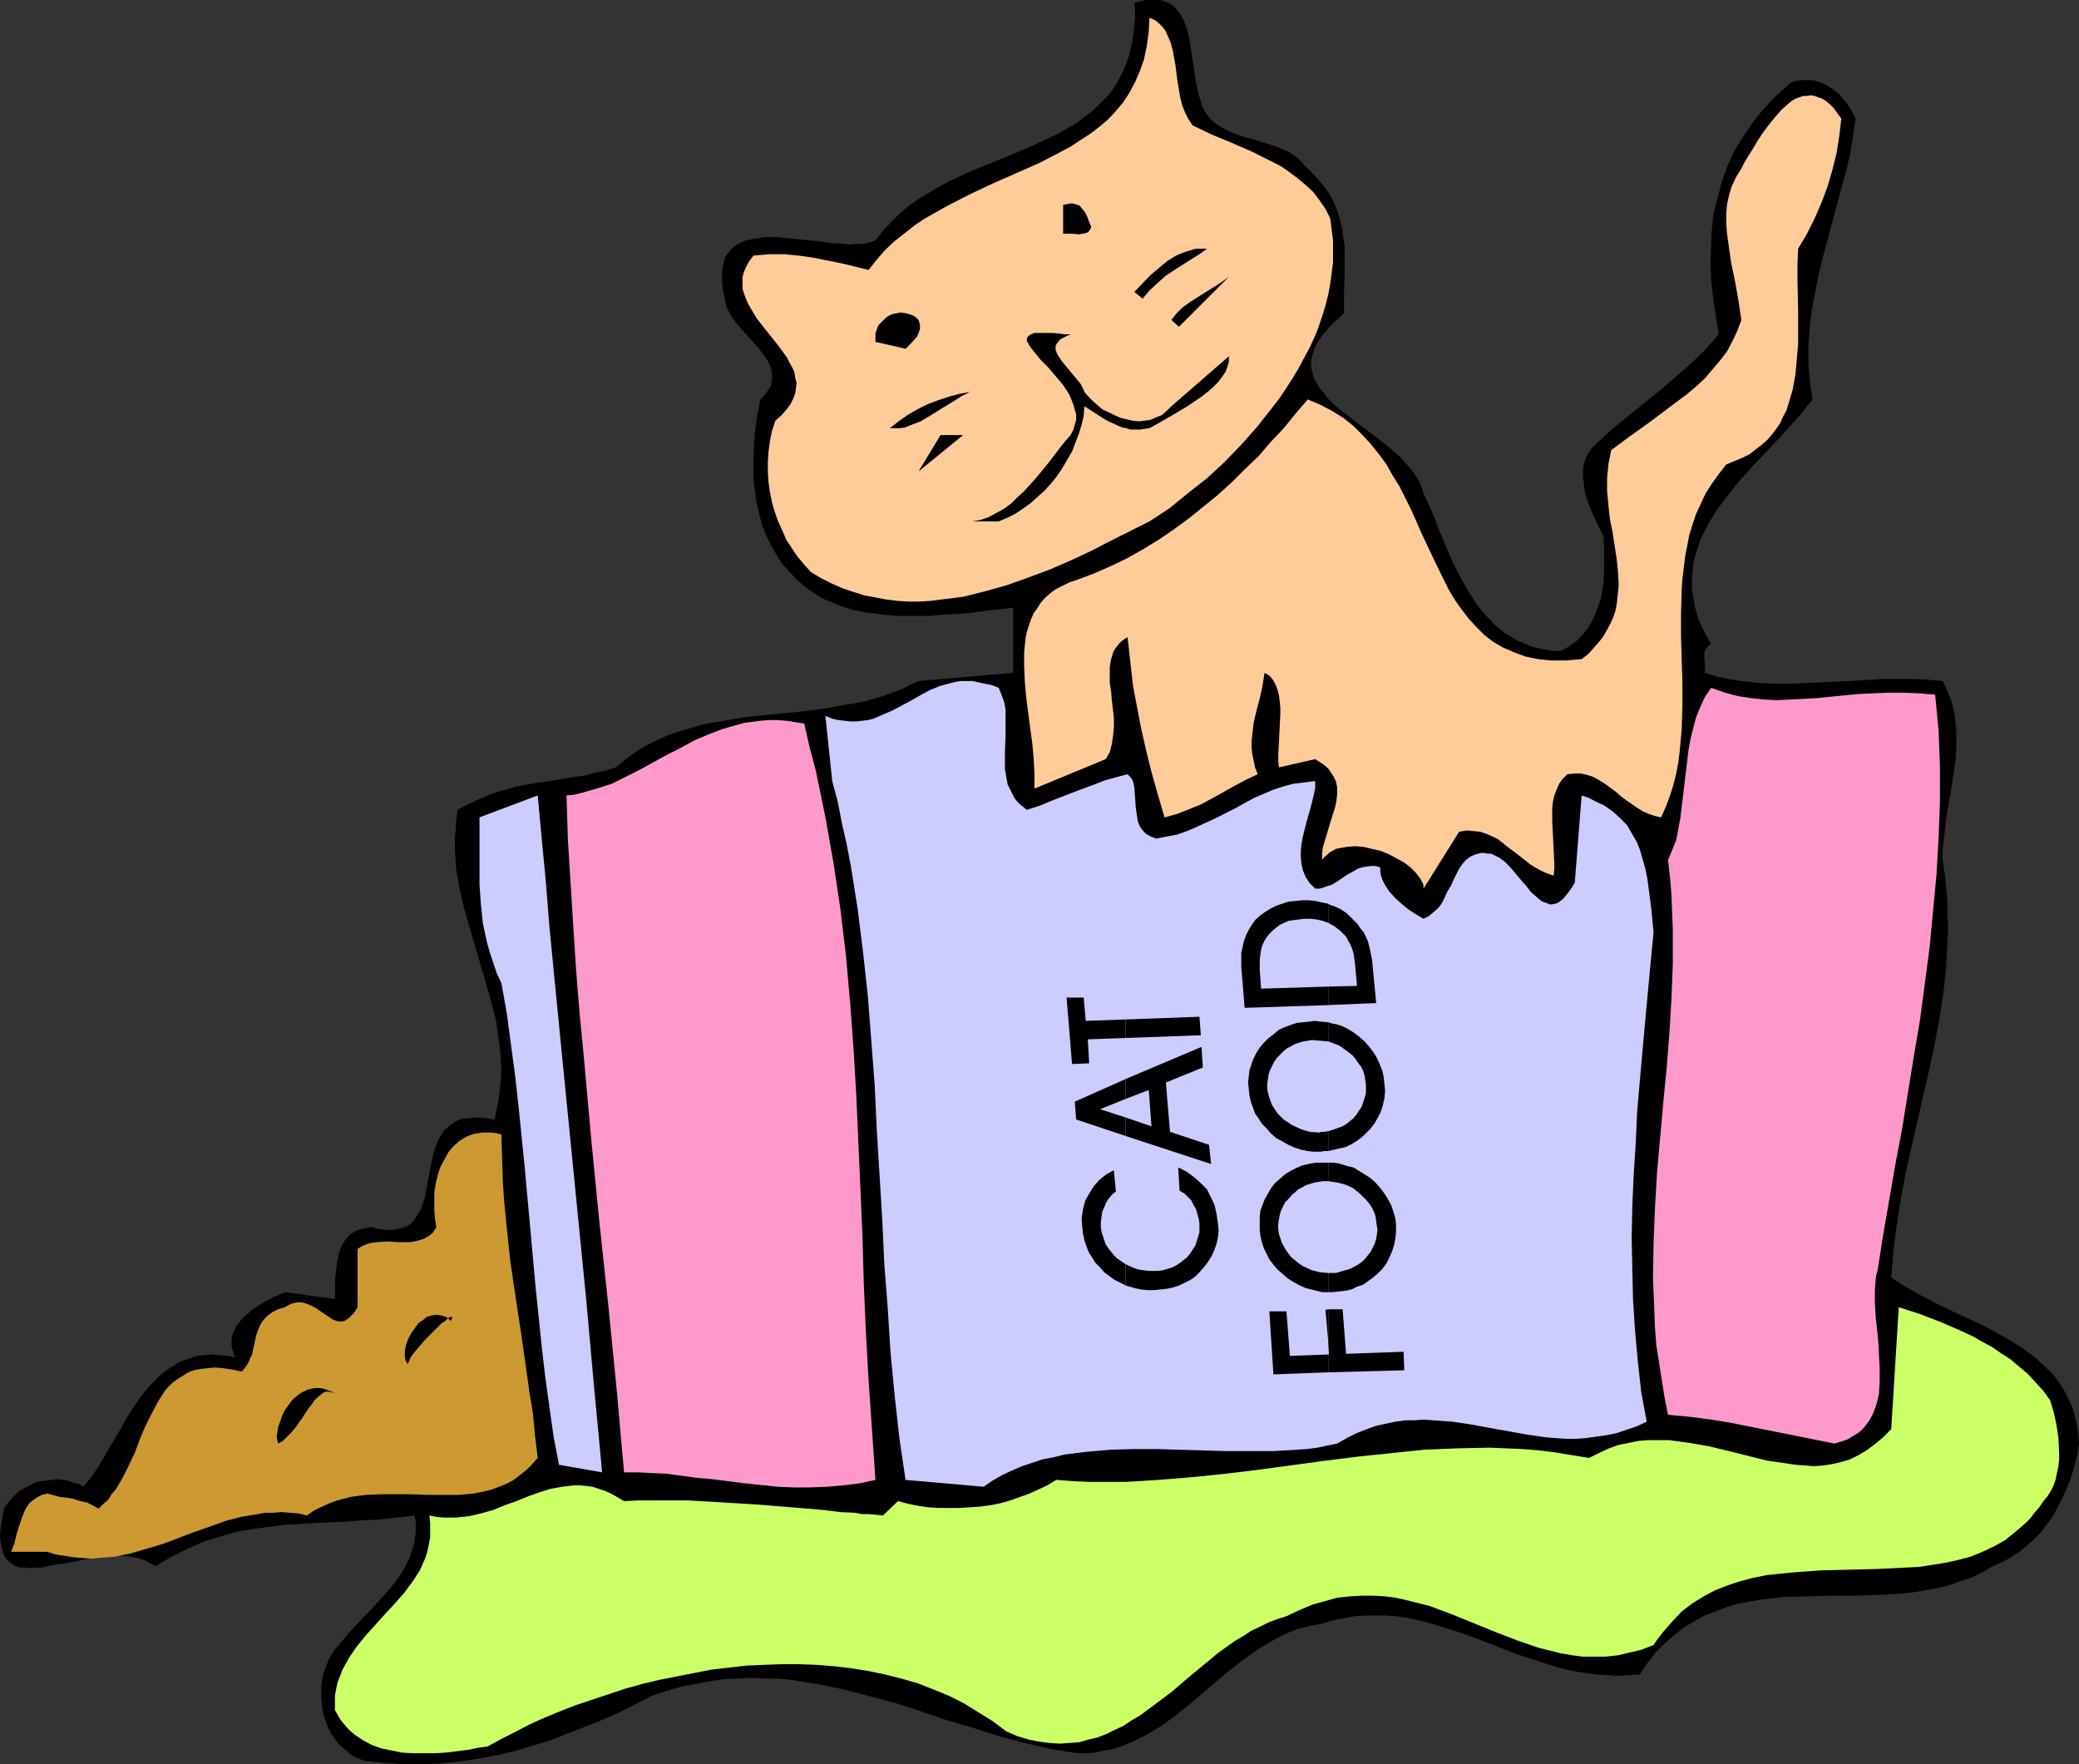 <?xml version="1.0" encoding="UTF-8" standalone="no"?>
<svg
   version="1.0"
   width="129.766mm"
   height="110.107mm"
   id="svg33"
   sodipodi:docname="Cat &amp; Food 04.wmf"
   xmlns:inkscape="http://www.inkscape.org/namespaces/inkscape"
   xmlns:sodipodi="http://sodipodi.sourceforge.net/DTD/sodipodi-0.dtd"
   xmlns="http://www.w3.org/2000/svg"
   xmlns:svg="http://www.w3.org/2000/svg">
  <rect width="100%" height="100%" fill="#333333" stroke="none"/>
  <sodipodi:namedview
     id="namedview33"
     pagecolor="#ffffff"
     bordercolor="#000000"
     borderopacity="0.25"
     inkscape:showpageshadow="2"
     inkscape:pageopacity="0.0"
     inkscape:pagecheckerboard="0"
     inkscape:deskcolor="#d1d1d1"
     inkscape:document-units="mm" />
  <defs
     id="defs1">
    <pattern
       id="WMFhbasepattern"
       patternUnits="userSpaceOnUse"
       width="6"
       height="6"
       x="0"
       y="0" />
  </defs>
  <path
     style="fill:#000000;fill-opacity:1;fill-rule:evenodd;stroke:none"
     d="m 282.961,22.949 0.323,0.97 0.323,1.131 0.485,0.97 0.485,0.808 0.485,0.646 0.646,0.808 1.454,1.131 1.616,0.97 1.616,0.808 1.778,0.646 1.939,0.646 1.939,0.485 1.939,0.646 2.101,0.646 1.778,0.646 1.939,0.808 1.778,1.131 1.454,1.293 0.646,0.808 0.808,0.808 1.939,1.939 1.616,1.939 1.454,1.939 1.131,2.101 0.808,1.939 0.646,2.101 0.485,2.101 0.323,2.101 0.323,2.263 v 2.101 4.525 l -0.162,4.525 v 4.525 l -0.97,0.97 -0.97,0.808 -1.778,1.778 -1.454,1.778 -1.131,1.616 -0.646,1.455 -0.485,1.455 -0.323,1.455 v 1.455 l 0.323,1.293 0.323,1.293 0.646,1.131 0.808,1.293 0.97,1.131 0.97,1.293 1.131,1.131 1.293,1.131 2.909,2.263 2.909,2.263 3.07,2.263 3.07,2.424 2.747,2.424 1.131,1.293 1.131,1.293 1.131,1.455 0.808,1.293 0.646,1.455 0.485,1.616 1.293,2.747 1.293,2.909 1.131,3.071 1.293,3.071 1.293,3.071 1.454,3.071 1.616,3.071 1.616,2.747 1.778,2.747 2.101,2.424 2.101,2.263 1.293,0.97 1.131,0.97 1.454,0.808 1.293,0.808 1.616,0.646 1.454,0.646 1.616,0.485 1.778,0.323 1.778,0.323 h 1.939 l 1.939,-0.97 1.778,-1.293 1.454,-1.455 1.293,-1.616 0.97,-1.616 0.808,-1.778 0.646,-1.778 0.646,-1.778 0.646,-3.879 0.162,-3.879 v -3.555 l -0.162,-3.394 -1.293,-2.586 -1.293,-2.747 -1.131,-2.909 -0.485,-1.455 -0.323,-1.455 -0.162,-1.616 -0.162,-1.455 v -1.455 l 0.162,-1.293 0.485,-1.455 0.646,-1.293 0.808,-1.131 1.131,-1.131 3.555,-3.232 3.717,-3.071 7.434,-5.98 3.555,-3.071 3.717,-3.232 3.555,-3.394 3.232,-3.717 -0.646,-4.202 -0.646,-4.364 -0.485,-4.202 -0.162,-4.202 0.162,-4.04 0.162,-3.879 0.485,-3.879 0.97,-3.717 0.97,-3.717 1.293,-3.555 1.616,-3.555 2.101,-3.394 2.262,-3.232 1.293,-1.778 1.293,-1.455 1.454,-1.616 1.616,-1.616 1.616,-1.455 1.778,-1.616 1.293,-0.323 1.293,-0.162 h 1.131 1.293 l 1.131,0.323 0.97,0.323 1.131,0.485 1.939,1.293 0.97,0.808 1.616,1.778 1.293,1.939 1.131,2.101 -0.646,4.202 -0.646,4.202 -0.97,4.04 -1.131,4.04 -4.363,16.323 -0.97,4.04 -0.808,4.04 -0.808,4.202 -0.485,4.202 -0.323,4.04 v 4.364 l 0.323,4.202 0.323,2.263 0.323,2.101 -2.424,3.071 -2.747,3.071 -2.747,3.071 -6.141,6.465 -2.909,3.232 -2.747,3.394 -2.586,3.394 -1.131,1.778 -1.131,1.778 -0.808,1.778 -0.97,1.778 -0.646,1.939 -0.646,1.939 -0.485,1.939 -0.162,1.939 -0.162,1.939 v 2.101 l 0.323,2.101 0.323,2.101 0.646,2.263 0.808,2.101 1.131,2.263 1.293,2.263 -0.485,0.323 -0.323,0.323 -0.323,0.323 -0.162,0.323 -0.323,0.808 v 0.97 l 0.162,1.939 v 0.97 l -0.162,0.808 3.232,0.97 3.232,0.646 3.394,0.485 3.394,0.323 3.555,0.162 h 3.555 l 7.272,-0.323 7.11,-0.323 7.272,-0.485 h 3.717 3.394 l 3.555,0.162 3.555,0.323 1.131,2.424 0.97,2.424 0.646,2.586 0.323,2.586 0.162,2.586 v 2.747 l -0.162,2.747 -0.323,2.586 -0.808,5.495 -0.97,5.333 -0.646,5.495 -0.323,2.586 v 2.586 l 0.485,3.394 0.323,3.071 0.323,3.394 v 3.071 l 0.162,3.232 -0.162,3.071 -0.323,6.303 -0.646,5.98 -0.97,6.141 -1.131,6.141 -1.293,5.98 -2.747,11.959 -2.747,12.121 -1.131,6.141 -0.97,6.141 -0.808,6.141 -0.485,6.303 3.07,1.939 3.394,1.939 3.394,1.778 3.555,1.778 7.272,3.394 3.555,1.778 3.394,1.939 3.394,2.101 3.07,2.263 1.293,1.293 1.454,1.293 1.293,1.293 1.131,1.455 0.97,1.455 0.97,1.616 0.808,1.778 0.808,1.778 0.485,1.939 0.485,1.939 0.323,2.101 0.162,2.263 -0.323,2.263 -0.485,2.101 -0.646,2.263 -0.646,2.101 -0.97,2.263 -0.97,2.101 -0.97,1.939 -1.131,2.101 -1.454,1.939 -1.293,1.778 -1.616,1.616 -1.778,1.616 -1.778,1.455 -1.939,1.293 -2.101,1.131 -2.262,0.97 -2.424,1.455 -2.747,1.293 -2.586,0.808 -2.586,0.97 -2.747,0.646 -2.747,0.485 -2.747,0.485 -2.747,0.323 -5.656,0.323 -5.656,0.162 h -5.656 l -5.656,0.162 -5.656,0.162 -2.747,0.323 -2.586,0.323 -2.747,0.485 -2.586,0.485 -2.586,0.808 -2.586,0.97 -2.424,0.97 -2.424,1.293 -2.424,1.455 -2.262,1.778 -2.101,1.778 -2.262,2.263 -1.939,2.424 -1.939,2.909 -2.747,0.162 -2.424,0.162 -2.586,-0.162 -2.424,-0.162 -2.424,-0.323 -2.424,-0.323 -2.262,-0.485 -2.424,-0.646 -4.525,-1.455 -4.525,-1.455 -8.726,-3.394 -4.363,-1.616 -4.525,-1.455 -4.363,-1.293 -2.262,-0.485 -2.262,-0.485 -2.424,-0.323 -2.262,-0.162 h -2.424 -2.424 l -2.424,0.162 -2.586,0.485 -2.586,0.485 -2.586,0.808 -1.939,0.323 -2.101,0.485 -1.939,0.485 -1.939,0.808 -1.778,0.808 -1.778,0.97 -3.555,2.101 -3.394,2.424 -3.394,2.586 -6.464,5.495 -3.232,2.747 -3.232,2.586 -3.394,2.424 -3.555,2.101 -1.939,0.97 -1.778,0.808 -1.939,0.808 -1.939,0.646 -2.101,0.323 -1.939,0.485 -2.101,0.162 h -2.262 l -3.07,-0.485 -3.07,-0.485 -6.302,-1.455 -6.141,-1.616 -5.979,-1.939 -6.141,-1.778 -6.141,-2.101 -5.979,-1.939 -6.141,-1.616 -6.141,-1.616 -6.141,-1.293 -3.232,-0.485 -3.07,-0.485 -3.07,-0.323 h -3.232 l -3.232,-0.162 -3.232,0.162 -3.232,0.162 -3.232,0.485 -3.394,0.646 -3.394,0.646 -3.394,0.97 -3.394,1.131 -7.595,3.879 -4.04,1.778 -4.04,1.616 -4.202,1.616 -4.04,1.616 -4.202,1.293 -4.363,1.293 -4.202,0.97 -4.363,0.808 -4.525,0.646 -4.363,0.485 -4.363,0.162 h -4.525 l -4.525,-0.323 -4.525,-0.485 -1.778,-0.646 -1.616,-0.97 -1.293,-1.131 -1.293,-1.131 -1.131,-1.455 -0.97,-1.455 -0.646,-1.455 -0.646,-1.778 -0.485,-1.616 -0.162,-1.778 -0.162,-1.778 v -1.778 l 0.162,-1.778 0.323,-1.778 0.646,-1.616 0.646,-1.778 1.293,-2.101 1.616,-1.939 1.616,-1.939 1.778,-1.939 3.717,-3.879 3.555,-3.879 1.616,-1.939 1.454,-1.939 1.293,-2.101 1.131,-2.263 0.808,-2.424 0.323,-1.131 0.162,-1.293 0.162,-1.293 v -1.131 -1.455 l -0.323,-1.293 -4.04,0.485 -4.202,0.485 -4.04,0.162 -3.878,0.323 -7.595,0.323 -7.434,0.485 -3.555,0.485 -3.717,0.485 -3.717,0.646 -3.717,1.131 -3.717,1.131 -3.717,1.616 -1.939,0.97 -1.939,0.97 -1.939,1.131 -1.939,1.131 -1.454,-0.808 -1.293,-0.646 -1.454,-0.485 -1.616,-0.323 -1.616,-0.162 h -1.616 l -3.232,0.162 -3.394,0.485 -3.232,0.646 -3.394,0.646 -1.454,0.162 -1.616,0.323 -1.454,0.323 H 8.565 L 7.11,369.931 5.979,369.769 H 4.848 L 3.717,369.446 2.909,368.961 2.101,368.315 1.293,367.507 0.808,366.537 0.485,365.406 0.162,363.951 0,362.335 l 0.162,-1.939 0.323,-2.101 0.485,-2.424 0.808,-1.293 0.97,-1.131 0.97,-0.97 0.97,-0.808 1.131,-0.646 1.293,-0.646 1.131,-0.646 1.293,-0.323 1.293,-0.162 1.293,-0.162 1.293,-0.162 1.293,0.162 1.293,0.162 1.293,0.485 1.293,0.323 1.131,0.646 1.778,-2.263 1.778,-2.586 1.616,-2.747 1.616,-2.747 1.616,-2.747 1.616,-2.909 1.778,-2.747 1.778,-2.586 1.939,-2.424 2.262,-2.263 1.131,-0.97 1.131,-0.808 1.293,-0.808 1.293,-0.808 1.293,-0.485 1.454,-0.485 1.454,-0.485 1.616,-0.162 1.778,-0.162 1.616,0.162 1.939,0.162 1.939,0.323 -0.485,-1.455 -0.323,-1.293 v -1.293 l 0.162,-1.131 0.485,-1.131 0.485,-1.131 0.808,-0.97 0.97,-1.131 2.101,-1.778 2.586,-1.616 2.424,-1.293 2.586,-1.131 11.797,1.616 v -4.525 l 0.323,-2.747 0.162,-1.455 0.323,-1.455 0.323,-1.293 0.485,-1.131 0.808,-1.293 0.808,-0.97 0.97,-0.808 1.293,-0.646 1.454,-0.323 1.616,-0.323 1.939,0.485 1.778,0.162 h 1.616 l 1.454,-0.323 1.131,-0.323 0.97,-0.485 0.97,-0.808 0.646,-0.97 0.646,-0.97 0.646,-1.131 0.323,-1.131 0.485,-1.293 0.485,-2.747 1.131,-5.818 0.646,-2.747 0.485,-1.293 0.485,-1.293 0.646,-0.97 0.646,-1.131 0.97,-0.808 0.97,-0.808 1.131,-0.646 1.293,-0.485 1.616,-0.162 1.778,-0.162 1.939,0.162 2.262,0.323 0.485,-2.424 0.485,-2.424 0.323,-2.424 0.162,-2.263 0.162,-2.424 -0.162,-2.263 -0.162,-2.263 -0.323,-2.424 -0.646,-4.525 -1.131,-4.364 -1.293,-4.525 -2.586,-8.889 -1.293,-4.364 -1.293,-4.525 -0.97,-4.364 -0.808,-4.525 -0.162,-2.263 -0.162,-2.424 v -2.263 l 0.162,-2.263 0.162,-2.424 0.323,-2.424 2.424,-1.293 2.424,-1.131 2.262,-0.97 2.262,-0.808 2.262,-0.646 2.262,-0.646 4.363,-0.808 2.262,-0.323 2.262,-0.323 4.686,-0.808 2.424,-0.323 2.424,-0.646 2.424,-0.485 2.586,-0.808 1.939,-1.616 1.939,-1.455 1.939,-1.293 1.939,-1.131 2.101,-0.97 2.101,-0.97 2.262,-0.808 2.101,-0.646 4.525,-1.293 4.686,-0.808 4.686,-0.808 4.686,-0.485 9.696,-0.97 4.686,-0.646 4.686,-0.808 4.525,-0.808 2.262,-0.646 2.262,-0.646 2.262,-0.808 2.101,-0.808 1.939,-0.97 2.101,-0.97 22.301,-1.939 v -15.353 l -1.454,0.162 -1.454,0.162 -3.07,0.323 -3.394,0.485 -3.394,0.323 -3.555,0.162 -3.717,0.323 h -3.555 -3.717 l -3.555,-0.323 -3.717,-0.485 -3.394,-0.646 -3.394,-1.131 -1.454,-0.646 -1.616,-0.646 -1.454,-0.808 -1.454,-0.97 -1.454,-0.97 -1.293,-1.131 -1.293,-1.131 -1.293,-1.455 -1.778,-1.939 -1.454,-2.263 -1.293,-2.263 -1.131,-2.424 -0.97,-2.424 -0.646,-2.586 -0.646,-2.747 -0.323,-2.586 -0.323,-2.747 v -2.747 -2.747 l 0.162,-2.747 0.162,-2.586 0.323,-2.747 0.485,-2.586 0.485,-2.586 0.808,-0.808 0.646,-0.808 0.485,-0.808 0.485,-0.646 0.162,-0.808 0.162,-0.808 v -1.455 l -0.323,-1.455 -0.646,-1.455 -0.97,-1.455 -1.131,-1.455 -2.424,-2.747 -2.586,-2.909 -1.131,-1.455 -0.97,-1.616 -0.646,-1.455 -0.323,-1.616 -0.485,-2.263 -0.162,-1.939 v -1.778 l 0.162,-1.616 0.323,-1.455 0.485,-1.131 0.808,-0.97 0.808,-0.97 0.97,-0.646 0.97,-0.485 1.131,-0.485 1.293,-0.323 1.454,-0.162 1.454,-0.323 h 2.909 l 3.232,0.323 6.626,0.646 3.232,0.485 3.07,0.162 1.454,0.162 1.293,-0.162 h 1.293 l 1.131,-0.162 1.131,-0.323 0.97,-0.323 1.778,-2.263 1.939,-2.101 1.939,-1.939 2.101,-1.778 2.262,-1.616 2.424,-1.455 2.424,-1.455 2.424,-1.293 5.171,-2.424 5.171,-2.101 5.171,-2.101 5.171,-2.263 4.848,-2.263 2.262,-1.293 2.262,-1.293 2.101,-1.616 1.939,-1.455 1.778,-1.778 1.778,-1.778 1.454,-1.939 1.293,-2.263 1.131,-2.424 0.97,-2.586 0.646,-2.747 0.485,-3.071 0.323,-3.232 V 2.424 L 267.609,0.646 269.064,0.323 270.356,0 h 1.293 1.131 0.97 l 0.97,0.323 0.808,0.323 0.646,0.323 0.808,0.485 0.485,0.646 1.131,1.455 0.808,1.616 0.646,1.778 0.485,1.939 0.323,2.101 0.323,2.101 0.323,2.101 0.646,4.202 0.323,1.778 z"
     id="path1" />
  <path
     style="fill:#ffcc99;fill-opacity:1;fill-rule:evenodd;stroke:none"
     d="m 281.345,29.575 4.363,2.101 4.686,1.939 4.848,2.101 4.525,2.263 2.262,1.131 2.101,1.455 1.939,1.455 1.939,1.616 1.778,1.616 1.454,1.939 1.454,2.101 1.131,2.263 0.323,2.586 0.323,2.586 v 2.586 2.586 l -0.323,2.586 -0.323,2.424 -0.485,2.586 -0.646,2.586 -0.808,2.586 -0.808,2.424 -0.97,2.424 -1.131,2.424 -1.293,2.424 -1.293,2.424 -1.454,2.424 -1.454,2.263 -1.616,2.424 -1.616,2.101 -3.555,4.525 -3.717,4.202 -4.04,4.202 -4.202,3.879 -4.525,3.555 -4.363,3.555 -4.686,3.071 -2.262,1.131 -2.262,1.131 -4.525,2.263 -4.686,2.424 -4.848,2.263 -4.848,2.101 -5.171,1.939 -5.01,1.778 -5.171,1.455 -5.171,1.293 -2.586,0.323 -2.586,0.323 -2.586,0.323 -2.586,0.162 h -2.586 l -2.586,-0.162 -2.586,-0.323 -2.586,-0.485 -2.586,-0.485 -2.586,-0.808 -2.424,-0.808 -2.586,-1.131 -2.586,-1.293 -2.424,-1.455 -1.616,-1.778 -1.616,-1.939 -1.293,-1.939 -1.293,-1.939 -0.97,-2.263 -0.97,-2.101 -0.808,-2.263 -0.646,-2.263 -0.485,-2.424 -0.323,-2.263 -0.162,-2.424 v -2.424 l 0.162,-2.424 0.323,-2.424 0.485,-2.424 0.808,-2.424 1.454,-1.293 1.131,-1.293 0.97,-1.293 0.646,-1.293 0.485,-1.293 0.162,-1.131 0.162,-1.293 -0.323,-1.131 -0.162,-1.293 -0.485,-1.131 -0.646,-1.131 -0.646,-1.293 -1.616,-2.263 -1.778,-2.263 -1.939,-2.424 -1.778,-2.263 -1.454,-2.424 -0.646,-1.131 -0.485,-1.131 -0.485,-1.293 -0.323,-1.131 v -1.293 -1.293 l 0.323,-1.293 0.485,-1.131 0.808,-1.455 0.97,-1.293 1.939,-0.162 1.778,-0.162 h 3.555 l 3.394,0.323 3.394,0.485 3.232,0.646 3.232,0.646 3.394,0.808 3.232,0.808 1.939,-2.424 1.939,-2.263 2.262,-2.101 2.262,-1.778 2.424,-1.939 2.424,-1.616 2.586,-1.455 2.586,-1.455 5.333,-2.747 5.494,-2.586 5.494,-2.424 5.494,-2.424 5.01,-2.586 2.424,-1.293 2.424,-1.616 2.262,-1.455 2.101,-1.616 2.101,-1.778 1.778,-1.939 1.778,-2.101 1.454,-2.263 1.293,-2.424 1.131,-2.586 0.97,-2.747 0.646,-3.071 0.485,-3.394 0.162,-3.394 0.808,0.323 0.646,0.323 1.293,1.131 0.97,1.131 0.646,1.455 0.646,1.455 0.485,1.778 0.323,1.778 0.323,1.778 0.485,3.879 0.646,3.717 0.485,1.939 0.646,1.616 0.808,1.616 z"
     id="path2" />
  <path
     style="fill:#ffcc99;fill-opacity:1;fill-rule:evenodd;stroke:none"
     d="m 434.38,27.959 -0.485,4.202 -0.646,4.04 -0.97,3.879 -1.131,3.879 -1.454,3.879 -1.616,3.717 -1.778,3.555 -2.101,3.555 -0.162,3.555 v 3.717 l 0.162,7.596 v 3.879 3.717 l -0.323,3.717 -0.323,3.555 -0.646,3.555 -0.485,1.616 -0.485,1.616 -0.485,1.616 -0.808,1.455 -0.646,1.455 -0.97,1.455 -0.97,1.293 -1.131,1.293 -1.293,1.131 -1.454,1.131 -1.454,1.131 -1.616,0.808 -1.939,0.808 -1.939,0.808 -1.778,2.263 -1.616,2.263 -1.454,2.263 -1.131,2.424 -1.131,2.424 -0.808,2.424 -0.808,2.586 -0.485,2.586 -0.485,2.424 -0.323,2.747 -0.323,2.586 -0.162,2.586 -0.162,5.495 v 5.333 l 0.162,5.495 0.162,5.495 v 5.495 l -0.162,5.495 -0.485,5.333 -0.323,2.586 -0.485,2.586 -0.646,2.586 -0.808,2.586 -0.97,2.586 -1.131,2.586 -1.454,-0.323 -1.454,-0.485 -1.454,-0.646 -1.293,-0.808 -2.586,-1.778 -1.293,-0.97 -1.293,-1.131 -2.424,-1.778 -1.293,-0.808 -1.454,-0.808 -1.454,-0.485 -1.454,-0.323 h -1.616 l -1.616,0.162 -1.131,1.131 -0.808,1.131 -0.646,1.455 -0.485,1.293 -0.323,1.455 -0.162,1.616 v 1.455 1.616 l 0.162,3.232 0.162,3.232 0.162,3.232 v 1.455 l -0.162,1.616 -1.454,-0.485 -1.454,-0.646 -1.454,-0.808 -1.293,-0.808 -2.424,-1.939 -1.293,-0.97 -1.293,-0.97 -2.424,-1.939 -1.293,-0.646 -1.454,-0.646 -1.454,-0.485 -1.616,-0.162 -1.616,-0.162 -1.778,0.323 -8.403,13.414 v -0.646 l -0.162,-0.646 -0.646,-1.131 -0.97,-1.293 -1.293,-1.293 -1.454,-1.131 -1.778,-0.97 -1.778,-0.97 -1.939,-0.808 -2.101,-0.485 -2.101,-0.485 -1.939,-0.162 -1.939,0.162 -1.778,0.323 -0.808,0.162 -0.808,0.485 -0.646,0.323 -0.646,0.646 -0.646,0.485 -0.485,0.646 v -1.455 l 0.162,-1.455 0.485,-1.616 0.485,-1.616 0.97,-3.232 0.97,-3.071 0.323,-1.616 0.162,-1.455 v -1.616 l -0.323,-1.455 -0.646,-1.293 -0.485,-0.646 -0.485,-0.808 -0.646,-0.646 -0.808,-0.646 -0.808,-0.485 -0.97,-0.646 -8.565,1.939 -0.162,-1.455 v -1.455 l 0.162,-3.232 0.162,-3.232 0.162,-3.232 v -1.455 l -0.162,-1.616 -0.162,-1.293 -0.323,-1.293 -0.485,-1.293 -0.646,-1.131 -0.808,-0.97 -1.131,-0.646 -0.485,3.071 -0.646,2.909 -0.808,3.071 -0.646,2.747 -0.323,2.909 -0.162,1.455 v 1.455 l 0.162,1.616 0.323,1.455 0.323,1.616 0.646,1.616 -2.747,1.293 -2.747,1.455 -2.586,1.455 -2.586,1.455 -2.747,1.455 -2.747,1.131 -2.909,1.131 -2.909,0.808 -1.616,-5.495 -1.454,-5.172 -1.293,-5.172 -1.131,-5.01 -0.97,-5.01 -0.97,-5.172 -0.323,-2.747 -0.323,-2.909 -0.323,-2.909 -0.323,-2.909 -0.808,0.485 -0.646,0.485 -0.646,0.646 -0.485,0.646 -0.485,0.646 -0.323,0.646 -0.485,1.616 -0.323,1.778 v 1.778 2.101 l 0.323,1.939 0.162,2.101 0.485,4.202 v 2.101 l -0.162,1.939 -0.323,2.101 -0.485,1.939 -0.485,0.808 -0.485,0.808 -16.806,6.949 v -3.394 l -0.162,-3.555 -0.323,-3.555 -0.485,-3.555 -0.97,-7.434 -0.323,-3.717 -0.162,-3.555 v -3.394 l 0.162,-1.616 0.162,-1.616 0.323,-1.616 0.485,-1.455 0.485,-1.455 0.646,-1.455 0.808,-1.131 0.808,-1.293 0.97,-1.131 1.293,-1.131 1.293,-0.97 1.616,-0.808 1.616,-0.808 1.939,-0.646 3.878,-1.455 4.04,-1.778 3.717,-1.778 3.717,-2.101 3.717,-2.263 3.555,-2.424 3.555,-2.586 3.394,-2.747 3.394,-2.747 3.394,-3.071 3.07,-3.071 3.232,-3.071 2.909,-3.394 3.07,-3.232 2.747,-3.394 2.909,-3.394 3.07,1.293 2.747,1.455 2.586,1.616 2.424,1.939 2.101,2.101 1.939,2.101 1.939,2.424 1.778,2.424 1.454,2.586 1.616,2.586 2.747,5.495 2.424,5.495 2.586,5.495 2.586,5.333 1.293,2.586 1.454,2.424 1.616,2.263 1.616,2.101 1.778,1.939 1.939,1.939 2.101,1.616 2.262,1.293 2.586,1.131 2.586,0.97 1.454,0.323 1.616,0.323 1.454,0.162 1.778,0.162 h 3.394 l 1.778,-0.162 1.939,-0.162 1.616,-1.293 1.293,-1.455 1.293,-1.455 0.97,-1.293 0.808,-1.455 0.808,-1.455 0.646,-1.455 0.485,-1.455 0.323,-1.616 0.162,-1.455 0.323,-3.071 -0.162,-2.909 -0.323,-3.232 -0.97,-6.303 -0.646,-3.232 -0.323,-3.071 -0.323,-3.394 v -3.232 l 0.323,-3.232 0.323,-1.616 0.323,-1.616 4.363,-3.232 4.525,-3.232 4.525,-3.394 4.525,-3.394 2.101,-1.778 2.101,-1.939 1.778,-2.101 1.778,-2.101 1.616,-2.101 1.293,-2.424 1.131,-2.424 0.97,-2.586 -0.323,-2.101 -0.323,-2.263 -0.808,-4.525 -0.97,-4.687 -0.646,-4.525 -0.323,-2.263 -0.162,-2.263 V 50.423 l 0.162,-2.101 0.485,-2.263 0.646,-2.101 0.97,-2.101 1.293,-2.101 0.646,-1.293 0.97,-1.616 1.131,-1.778 1.131,-1.939 1.293,-1.939 1.454,-1.939 1.454,-1.778 1.454,-1.616 1.616,-1.455 0.808,-0.646 0.808,-0.485 0.97,-0.323 0.808,-0.323 h 0.97 l 0.808,-0.162 0.97,0.162 0.808,0.323 0.97,0.323 0.808,0.485 0.97,0.808 0.97,0.97 0.808,1.131 z"
     id="path3" />
  <path
     style="fill:#000000;fill-opacity:1;fill-rule:evenodd;stroke:none"
     d="m 257.429,53.494 -0.162,0.485 -0.323,0.485 -0.323,0.323 -0.323,0.162 -0.808,0.162 -0.97,0.162 -1.939,-0.162 h -0.97 -0.808 v -6.788 l 0.808,-0.162 0.808,-0.162 h 0.646 l 0.646,0.162 0.485,0.162 0.485,0.162 0.646,0.808 0.646,0.808 0.485,0.97 0.485,1.293 z"
     id="path4" />
  <path
     style="fill:#000000;fill-opacity:1;fill-rule:evenodd;stroke:none"
     d="m 284.739,58.665 -1.778,1.293 -2.101,1.293 -4.04,2.586 -1.939,1.293 -1.778,1.616 -1.939,1.778 -1.616,1.939 -1.939,-1.616 3.717,-3.879 2.101,-1.778 1.939,-1.616 2.101,-1.293 1.131,-0.485 1.293,-0.485 1.131,-0.323 1.131,-0.323 h 1.293 z"
     id="path5" />
  <path
     style="fill:#000000;fill-opacity:1;fill-rule:evenodd;stroke:none"
     d="m 278.113,77.089 -1.778,-1.616 1.131,-1.455 1.454,-1.455 1.778,-1.293 1.778,-1.131 3.878,-2.424 1.778,-1.131 1.778,-1.293 z"
     id="path6" />
  <path
     style="fill:#000000;fill-opacity:1;fill-rule:evenodd;stroke:none"
     d="m 216.705,75.473 0.323,1.131 v 0.97 l -0.323,0.97 -0.323,0.808 -1.293,1.455 -1.454,1.455 -7.11,-1.616 v -1.131 -0.97 l 0.323,-0.808 0.323,-0.97 0.646,-0.646 0.646,-0.646 0.646,-0.646 0.808,-0.485 0.808,-0.323 0.97,-0.162 0.808,-0.162 0.97,0.162 0.808,0.162 0.97,0.323 0.808,0.485 z"
     id="path7" />
  <path
     style="fill:#000000;fill-opacity:1;fill-rule:evenodd;stroke:none"
     d="m 252.581,78.867 -0.808,0.323 -0.646,0.323 -0.646,0.323 -0.485,0.323 -0.323,0.485 -0.323,0.323 -0.323,0.646 v 0.97 l 0.323,0.808 0.485,0.808 0.646,0.97 1.454,1.778 1.616,1.939 0.808,0.97 0.646,0.808 0.485,0.97 0.323,0.808 0.97,1.131 1.131,1.131 1.131,0.97 1.131,0.97 1.454,0.646 1.293,0.646 1.454,0.646 1.454,0.323 1.293,0.323 1.454,0.162 1.454,-0.162 1.293,-0.162 1.454,-0.646 1.293,-0.485 1.131,-0.97 1.131,-1.131 13.574,-11.798 v 1.293 l -0.323,1.131 -0.485,1.293 -0.808,1.131 -0.97,1.293 -1.131,1.131 -1.293,1.131 -1.454,1.131 -3.07,2.101 -3.232,1.939 -3.07,1.778 -1.454,0.808 -1.454,0.808 -1.131,0.162 -1.131,0.162 h -1.131 -1.131 l -0.97,-0.323 -0.97,-0.162 -1.778,-0.808 -1.778,-0.808 -1.778,-1.131 -3.555,-2.263 -0.162,2.263 -0.485,2.101 -0.646,2.101 -0.808,2.101 -0.808,2.101 -1.131,1.939 -1.131,1.939 -1.293,1.939 -1.293,1.616 -1.616,1.778 -1.616,1.455 -1.616,1.455 -1.778,1.293 -1.939,1.293 -1.939,0.97 -1.939,0.808 h -8.403 2.101 l 1.939,-0.323 1.939,-0.646 1.778,-0.97 1.778,-0.97 1.778,-1.293 1.454,-1.455 1.616,-1.455 2.909,-3.232 2.909,-3.555 2.586,-3.394 1.293,-1.616 1.293,-1.455 0.646,-1.293 0.323,-1.131 0.323,-1.131 v -1.293 l -0.323,-1.131 -0.323,-1.131 -0.485,-1.293 -0.485,-1.131 -1.454,-2.263 -1.778,-2.101 -1.778,-2.101 -1.778,-1.778 -1.454,-1.778 -0.646,-0.808 -0.485,-0.646 -0.323,-0.646 -0.323,-0.485 v -0.646 l 0.162,-0.323 0.323,-0.323 0.485,-0.323 0.808,-0.323 h 1.131 1.293 1.778 l 1.939,0.162 1.131,0.162 z"
     id="path8" />
  <path
     style="fill:#000000;fill-opacity:1;fill-rule:evenodd;stroke:none"
     d="m 228.825,92.442 -0.97,0.485 -0.97,0.485 -2.262,1.455 -2.424,1.455 -2.586,1.616 -2.424,1.455 -1.293,0.485 -1.293,0.485 -1.131,0.485 -1.293,0.162 h -1.131 -1.131 l 2.262,-1.778 2.101,-1.455 2.262,-1.293 2.262,-1.131 2.586,-0.97 2.424,-0.808 2.424,-0.646 z"
     id="path9" />
  <path
     style="fill:#000000;fill-opacity:1;fill-rule:evenodd;stroke:none"
     d="m 216.705,111.189 5.171,-8.565 h 5.333 z"
     id="path10" />
  <path
     style="fill:#ccccff;fill-opacity:1;fill-rule:evenodd;stroke:none"
     d="m 235.613,162.259 0.646,1.616 0.646,1.778 0.323,1.778 v 1.939 4.04 l -0.162,4.04 v 1.939 1.939 l 0.323,1.939 0.323,1.778 0.808,1.616 0.808,1.616 0.646,0.808 0.646,0.646 0.808,0.646 0.808,0.646 3.07,-0.97 3.07,-1.293 6.302,-2.424 3.07,-1.131 2.909,-1.131 2.909,-0.808 2.424,-0.646 0.646,0.646 0.485,0.646 0.323,0.97 0.162,0.97 0.162,2.101 0.162,2.424 0.323,2.263 0.162,1.131 0.485,1.131 0.646,0.97 0.808,0.808 1.131,0.646 1.293,0.485 2.424,-0.485 2.586,-0.485 2.262,-0.808 2.262,-0.97 4.525,-2.101 4.525,-2.263 4.363,-2.424 2.262,-0.97 2.262,-0.97 2.424,-0.808 2.424,-0.646 2.586,-0.323 2.586,-0.323 v 1.616 l -0.323,1.616 -0.808,3.232 -0.97,3.394 -0.808,3.232 -0.323,1.778 -0.162,1.616 v 1.616 l 0.162,1.455 0.323,1.455 0.646,1.616 0.97,1.455 1.293,1.293 h 1.131 l 0.97,-0.323 0.97,-0.323 0.97,-0.323 1.778,-1.131 1.616,-1.131 1.778,-0.97 0.808,-0.485 0.97,-0.323 0.97,-0.162 1.131,-0.162 h 1.131 l 1.131,0.323 v 0.97 l 0.162,0.97 0.323,0.97 0.485,0.97 0.485,0.808 0.646,0.97 1.454,1.616 1.616,1.455 1.616,1.293 1.778,1.131 1.616,0.97 1.293,-0.646 1.131,-0.97 1.131,-0.97 0.808,-1.131 0.646,-1.293 0.646,-1.455 0.808,-1.293 0.646,-1.455 0.646,-1.293 0.646,-1.293 0.808,-1.131 0.808,-0.97 1.131,-0.808 1.131,-0.485 0.646,-0.162 0.646,-0.162 h 0.808 l 0.808,0.162 h 0.808 l 0.646,0.323 1.293,0.646 1.293,0.97 1.293,1.293 2.424,2.909 1.293,1.455 1.131,1.455 1.293,1.131 1.131,0.97 0.646,0.323 0.646,0.162 0.646,0.323 h 0.646 l 0.646,-0.162 0.646,-0.162 0.646,-0.485 0.646,-0.485 0.646,-0.808 0.646,-0.808 0.808,-1.131 0.646,-1.131 1.616,-20.525 1.454,0.485 1.293,0.646 1.293,0.646 1.131,0.485 2.101,1.455 1.778,1.616 1.616,1.616 1.131,1.939 1.131,1.939 0.808,1.939 0.646,2.263 0.646,2.263 0.485,2.424 0.323,2.424 0.646,5.01 0.485,5.172 -0.646,6.626 -0.646,6.949 -0.646,6.949 -0.646,7.111 -0.646,7.273 -0.646,7.434 -0.323,7.273 -0.485,7.434 -0.323,7.434 -0.162,7.434 0.162,7.434 0.162,7.273 0.485,7.434 0.646,7.111 0.808,7.273 1.293,6.949 -2.424,1.131 -2.424,0.808 -2.424,0.808 -2.424,0.485 -2.424,0.323 -2.262,0.323 -2.262,0.162 h -2.424 l -4.525,-0.323 -4.525,-0.646 -9.05,-1.616 -4.363,-0.808 -4.363,-0.646 -4.525,-0.323 -2.262,-0.162 -2.101,0.162 h -2.262 l -2.262,0.323 -2.262,0.485 -2.262,0.485 -2.262,0.808 -2.424,0.97 -2.262,1.131 -2.262,1.293 -2.424,0.485 -2.262,0.485 -2.586,0.323 -2.424,0.162 -5.333,0.323 h -5.171 -5.494 l -5.656,-0.162 -11.15,-0.323 h -5.656 l -5.494,0.162 -5.494,0.485 -2.586,0.323 -2.586,0.323 -2.586,0.646 -2.586,0.485 -2.424,0.808 -2.424,0.808 -2.262,0.97 -2.424,1.131 -2.262,1.293 -2.101,1.455 -18.422,-1.616 -1.454,-9.858 -1.131,-10.182 -0.97,-10.182 -0.646,-10.343 -0.808,-10.343 -0.485,-10.505 -1.293,-21.171 -0.485,-10.505 -0.808,-10.505 -0.808,-10.505 -1.131,-10.343 -1.293,-10.343 -1.616,-10.182 -0.97,-5.01 -1.131,-5.01 -0.97,-5.01 -1.293,-4.848 -1.616,-15.353 1.616,0.646 1.454,0.323 1.454,0.162 1.454,0.162 h 1.293 l 1.454,-0.162 1.293,-0.162 1.293,-0.323 2.262,-0.97 2.262,-0.97 4.525,-2.424 2.262,-1.293 2.101,-1.131 2.424,-0.97 2.424,-0.646 1.293,-0.323 1.293,-0.162 h 1.293 1.293 l 1.454,0.323 1.454,0.323 1.616,0.323 z"
     id="path11" />
  <path
     style="fill:#ff99cc;fill-opacity:1;fill-rule:evenodd;stroke:none"
     d="m 456.519,163.875 0.808,8.404 0.323,8.404 v 8.565 l -0.323,8.404 -0.485,8.565 -0.808,8.565 -0.808,8.565 -1.131,8.565 -1.131,8.565 -1.454,8.565 -2.747,16.969 -1.616,8.565 -1.454,8.404 -1.454,8.404 -1.293,8.242 -0.323,1.131 -0.162,1.293 -0.162,2.424 v 2.909 l 0.162,2.909 0.323,3.071 0.323,3.232 0.162,3.071 0.162,3.232 v 2.909 l -0.162,2.909 -0.323,1.455 -0.323,1.293 -0.485,1.293 -0.485,1.131 -0.646,1.131 -0.808,1.131 -0.808,0.97 -1.131,0.97 -1.131,0.646 -1.293,0.808 -1.454,0.485 -1.616,0.485 -9.696,-1.939 -4.848,-0.97 -4.848,-0.97 -4.848,-0.97 -4.848,-0.808 -5.01,-0.646 -5.171,-0.485 -0.808,-4.04 -0.646,-4.04 -0.646,-4.202 -0.646,-4.04 -0.323,-4.04 -0.162,-4.202 -0.323,-8.081 0.162,-8.242 0.323,-8.081 0.485,-8.242 1.454,-16.323 0.808,-8.242 0.646,-8.081 0.485,-8.242 0.323,-8.242 v -8.081 l -0.323,-8.242 -0.323,-4.04 -0.485,-4.202 0.97,-2.263 0.97,-2.424 0.485,-2.586 0.485,-2.586 0.646,-5.333 0.646,-5.495 0.646,-5.333 0.485,-2.586 0.646,-2.586 0.646,-2.424 0.97,-2.424 1.131,-2.424 1.454,-2.101 3.232,1.131 3.07,0.808 3.07,0.485 3.07,0.323 3.07,0.162 3.232,-0.162 6.141,-0.323 6.464,-0.646 3.394,-0.323 3.394,-0.162 3.555,-0.162 h 3.555 l 3.878,0.162 z"
     id="path12" />
  <path
     style="fill:#ff99cc;fill-opacity:1;fill-rule:evenodd;stroke:none"
     d="m 189.718,170.663 1.293,5.656 1.454,5.495 1.131,5.495 1.131,5.495 0.97,5.495 0.97,5.495 1.616,10.828 1.293,10.828 0.97,10.99 0.808,10.828 0.646,10.99 0.485,10.99 0.485,10.99 0.485,11.151 0.323,11.313 0.485,11.313 0.646,11.636 0.808,11.636 0.808,11.798 -3.717,0.808 -3.878,0.485 -3.878,0.323 -3.878,0.162 h -3.878 l -3.878,-0.162 -7.757,-0.808 -7.595,-0.97 -3.717,-0.323 -3.555,-0.485 -3.555,-0.485 -3.555,-0.162 -3.232,-0.162 h -3.232 l -1.778,-19.878 -1.939,-19.555 -2.101,-19.555 -1.939,-19.717 -1.778,-19.717 -0.97,-10.02 -0.808,-10.02 -0.646,-10.02 -0.646,-10.343 -0.646,-10.343 -0.323,-10.505 1.778,-0.162 1.939,-0.485 3.394,-0.97 3.555,-1.131 3.232,-1.616 3.232,-1.616 3.232,-1.778 3.232,-1.778 3.232,-1.616 3.232,-1.778 3.394,-1.455 3.394,-1.293 3.394,-0.97 1.778,-0.485 3.717,-0.485 2.101,-0.162 h 1.939 l 2.101,0.162 1.939,0.323 z"
     id="path13" />
  <path
     style="fill:#ccccff;fill-opacity:1;fill-rule:evenodd;stroke:none"
     d="m 142.046,347.305 -10.181,-1.778 -1.293,-6.788 -0.97,-6.949 -0.97,-6.949 -0.808,-6.949 -1.454,-14.06 -1.293,-14.222 -1.293,-14.222 -1.454,-14.383 -0.808,-7.273 -0.97,-7.273 -0.97,-7.273 -1.293,-7.273 -1.131,-2.424 -0.808,-2.424 -0.808,-2.424 -0.646,-2.263 -0.485,-2.263 -0.485,-2.263 -0.485,-4.525 -0.323,-4.687 v -5.01 -2.586 -2.586 -5.656 l 13.736,-5.172 0.97,10.505 0.97,10.182 0.808,10.182 0.97,10.02 1.939,19.717 1.939,19.555 1.939,19.555 1.939,19.555 1.778,19.878 0.97,10.182 z"
     id="path14" />
  <path
     style="fill:#cc9932;fill-opacity:1;fill-rule:evenodd;stroke:none"
     d="m 118.291,267.63 0.162,5.656 0.162,5.172 0.323,5.01 0.485,4.848 0.485,4.687 0.485,4.525 1.293,8.727 1.293,8.565 0.646,4.525 0.646,4.525 0.646,4.687 0.808,4.848 0.485,5.172 0.646,5.333 -1.454,1.616 -1.293,1.293 -1.454,1.131 -1.454,1.131 -1.454,0.808 -1.616,0.646 -1.616,0.646 -1.616,0.485 -1.616,0.323 -1.616,0.323 -3.555,0.323 h -3.555 -3.717 l -3.717,-0.162 h -3.555 -3.717 l -3.717,0.162 -3.555,0.485 -1.778,0.485 -1.778,0.485 -1.616,0.646 -1.778,0.808 -1.616,0.808 -1.616,1.131 -1.939,-0.485 -2.101,-0.162 -1.939,-0.162 -1.939,0.162 h -1.939 l -1.778,0.323 -3.878,0.646 -3.717,0.97 -3.555,1.293 -3.717,1.293 -7.272,2.747 -3.717,1.131 -3.878,1.131 -3.717,0.808 -1.939,0.162 -2.101,0.162 -1.778,0.162 -2.101,-0.162 -1.939,-0.162 -2.101,-0.323 -2.101,-0.323 -2.101,-0.646 H 2.586 l 0.808,-1.939 0.485,-2.101 0.646,-2.101 0.646,-1.939 0.808,-1.939 0.485,-0.808 0.646,-0.808 0.808,-0.646 0.97,-0.646 0.97,-0.485 1.293,-0.323 3.07,0.808 1.616,0.162 1.616,0.323 1.454,0.485 1.616,0.323 1.293,0.646 1.454,0.808 1.131,-1.131 1.131,-0.97 0.808,-1.293 0.97,-1.131 1.616,-2.747 1.454,-2.909 1.454,-3.071 1.131,-3.071 1.293,-3.071 1.454,-2.909 1.454,-2.747 0.808,-1.293 0.808,-1.293 0.97,-1.131 0.97,-0.97 1.131,-0.808 1.293,-0.808 1.293,-0.808 1.293,-0.485 1.616,-0.323 1.616,-0.162 1.778,-0.162 1.939,0.162 2.101,0.323 2.262,0.485 0.808,-0.97 0.646,-0.97 0.485,-1.131 0.485,-0.97 0.485,-2.263 0.485,-2.263 0.323,-0.97 0.485,-1.131 0.485,-0.97 0.646,-0.808 0.808,-0.808 1.131,-0.808 1.293,-0.646 1.616,-0.485 0.808,-0.485 0.646,-0.323 0.646,-0.162 0.646,-0.162 h 1.293 l 1.131,0.323 1.131,0.485 0.97,0.485 1.131,0.808 0.97,0.646 0.97,0.646 0.97,0.646 0.808,0.323 0.97,0.162 0.97,-0.162 0.485,-0.323 0.485,-0.323 0.485,-0.485 0.646,-0.646 0.485,-0.646 0.485,-0.808 v -13.737 l 0.97,-0.646 1.131,-0.485 1.131,-0.323 1.293,-0.162 2.424,-0.162 2.586,0.162 h 2.747 l 1.131,-0.162 1.293,-0.323 0.97,-0.323 1.131,-0.646 0.97,-0.808 0.808,-1.293 -0.323,-1.939 -0.162,-1.939 v -2.263 -2.101 l 0.323,-1.939 0.485,-2.101 0.646,-1.939 0.97,-1.778 0.97,-1.778 1.131,-1.293 1.454,-1.293 1.616,-0.97 0.808,-0.323 0.97,-0.323 0.97,-0.162 0.97,-0.162 h 0.97 1.131 l 1.293,0.162 z"
     id="path15" />
  <path
     style="fill:#ccff66;fill-opacity:1;fill-rule:evenodd;stroke:none"
     d="m 483.668,330.336 0.808,2.747 0.646,2.909 0.485,3.232 0.162,3.394 v 1.616 l -0.162,1.616 -0.323,1.455 -0.323,1.616 -0.485,1.455 -0.646,1.293 -0.808,1.293 -0.97,1.131 -0.97,1.455 -1.131,1.293 -0.97,1.293 -1.131,1.131 -2.424,2.101 -2.424,1.939 -2.586,1.455 -2.747,1.293 -2.747,1.131 -3.07,0.808 -2.909,0.646 -3.07,0.485 -3.232,0.485 -3.232,0.162 -6.464,0.323 -6.626,0.162 -6.626,0.162 -6.626,0.485 -3.232,0.323 -3.07,0.323 -3.232,0.646 -3.07,0.808 -2.909,0.97 -2.909,1.131 -2.747,1.455 -2.586,1.616 -2.586,1.939 -2.262,2.424 -1.131,1.293 -1.131,1.293 -1.131,1.455 -0.97,1.455 -2.909,1.131 -2.747,0.646 -2.747,0.646 -2.909,0.323 h -2.747 -2.586 l -2.586,-0.323 -2.747,-0.485 -2.586,-0.646 -2.586,-0.646 -5.171,-1.778 -5.01,-1.939 -5.171,-2.101 -5.171,-2.101 -5.171,-1.939 -2.586,-0.646 -2.586,-0.646 -2.747,-0.646 -2.586,-0.323 -2.747,-0.162 h -2.747 l -2.909,0.162 -2.909,0.323 -2.909,0.808 -2.909,0.808 -3.07,1.293 -3.07,1.455 -2.101,0.646 -2.101,0.808 -1.939,0.97 -2.101,0.97 -1.939,1.293 -1.939,1.131 -3.878,2.747 -3.717,3.071 -3.717,3.071 -3.555,3.071 -3.878,2.909 -3.717,2.747 -1.939,1.131 -1.939,1.293 -2.101,0.97 -1.939,0.97 -2.101,0.808 -2.101,0.485 -2.262,0.646 -2.262,0.162 -2.262,0.162 -2.424,-0.162 -2.424,-0.323 -2.424,-0.485 -2.747,-0.808 -2.586,-1.131 -3.232,-2.424 -3.394,-2.101 -3.394,-2.101 -3.555,-1.778 -3.555,-1.455 -3.717,-1.455 -3.878,-1.131 -3.878,-0.97 -3.878,-0.808 -4.04,-0.646 -4.04,-0.485 -4.04,-0.323 -4.202,-0.162 h -4.202 l -4.202,0.162 -4.04,0.162 -4.202,0.485 -4.202,0.485 -4.04,0.808 -4.202,0.808 -4.04,0.808 -4.04,0.97 -4.04,1.131 -3.878,1.293 -3.878,1.293 -3.878,1.293 -3.717,1.455 -3.555,1.455 -3.555,1.616 -3.394,1.778 -3.232,1.616 -3.232,1.778 -2.262,0.323 -2.424,0.485 -5.171,0.646 -2.586,0.162 h -2.586 -2.586 l -2.586,-0.162 -2.424,-0.485 -2.424,-0.485 -2.262,-0.808 -2.101,-1.131 -1.939,-1.293 -0.97,-0.808 -0.808,-0.808 -0.808,-0.97 -0.808,-0.97 -0.646,-1.131 -0.646,-1.131 v -1.778 -1.616 l 0.323,-1.778 0.323,-1.455 0.646,-1.616 0.485,-1.293 0.808,-1.455 0.808,-1.455 1.778,-2.586 2.101,-2.586 4.525,-5.01 2.262,-2.424 2.262,-2.586 1.939,-2.586 1.778,-2.747 0.646,-1.455 0.646,-1.455 0.485,-1.616 0.323,-1.455 0.323,-1.778 v -1.616 -1.778 l -0.162,-1.778 1.616,0.323 1.616,0.162 h 1.454 1.616 l 1.454,-0.162 1.616,-0.162 2.747,-0.646 2.909,-0.808 2.747,-1.131 2.747,-0.97 2.747,-1.131 2.747,-0.97 2.586,-0.808 2.747,-0.485 2.747,-0.323 h 1.454 l 1.454,0.162 1.454,0.162 1.454,0.485 1.454,0.485 1.454,0.646 1.454,0.808 1.616,0.97 3.555,-0.162 h 3.878 3.878 3.878 l 8.242,0.485 8.08,0.485 7.918,0.646 7.757,0.646 3.717,0.485 3.555,0.162 1.778,0.323 h 1.616 l 3.232,0.323 3.555,-3.394 2.424,0.646 2.424,0.485 2.262,0.323 2.424,0.162 h 2.424 2.586 l 2.424,-0.162 2.424,-0.162 2.424,-0.323 2.424,-0.485 2.262,-0.646 2.262,-0.808 2.262,-0.808 2.101,-0.97 2.101,-0.97 2.101,-1.293 4.04,0.323 4.04,0.162 h 4.04 4.202 l 7.918,-0.485 7.918,-0.646 7.918,-0.808 7.918,-0.97 15.514,-2.101 7.757,-0.97 7.757,-0.808 7.757,-0.808 7.757,-0.323 7.757,-0.162 3.878,0.162 3.878,0.162 3.878,0.323 3.878,0.485 3.878,0.646 4.04,0.646 2.262,-1.131 2.424,-1.131 2.262,-0.808 2.424,-0.485 2.424,-0.485 2.262,-0.162 h 2.424 2.424 l 2.262,0.323 2.424,0.323 4.686,0.808 4.686,1.131 4.525,1.131 4.525,1.131 4.525,0.646 2.101,0.323 2.262,0.162 2.101,0.162 2.262,-0.162 2.101,-0.323 2.101,-0.485 2.101,-0.646 1.939,-0.97 1.939,-1.131 1.939,-1.455 1.939,-1.616 1.939,-1.939 1.778,-28.767 5.01,1.616 5.01,1.939 4.848,2.101 2.424,1.131 2.262,1.293 2.424,1.293 2.101,1.455 2.262,1.455 2.101,1.778 1.939,1.616 1.939,2.101 1.778,1.939 z"
     id="path16" />
  <path
     style="fill:#000000;fill-opacity:1;fill-rule:evenodd;stroke:none"
     d="m 106.333,311.589 0.162,-0.323 0.162,-0.323 v -0.162 -0.162 h -0.323 l -0.646,0.323 -0.646,0.646 -0.808,0.485 -0.97,0.97 -0.97,0.97 -2.101,2.101 -1.778,2.101 -0.97,1.131 -0.646,0.97 -0.323,0.808 -0.323,0.646 -0.485,-0.808 -0.162,-0.97 v -1.131 l 0.162,-1.131 0.323,-1.131 0.485,-1.131 0.646,-1.131 0.808,-1.131 0.808,-1.131 0.97,-0.646 0.97,-0.808 1.131,-0.323 1.131,-0.162 1.131,0.162 1.131,0.323 0.646,0.485 z"
     id="path17" />
  <path
     style="fill:#000000;fill-opacity:1;fill-rule:evenodd;stroke:none"
     d="m 79.022,328.72 -0.808,-0.323 -0.97,-0.162 -0.808,0.162 -0.646,0.485 -0.808,0.646 -0.808,0.808 -0.646,0.97 -0.808,0.97 -1.454,2.263 -1.616,2.263 -0.97,1.131 -0.97,0.97 -0.97,0.97 -1.131,0.646 -0.162,-0.646 -0.162,-0.97 0.162,-1.131 0.162,-1.131 0.485,-1.293 0.485,-1.455 0.646,-1.293 0.808,-1.131 0.97,-1.293 1.131,-0.97 1.131,-0.808 1.454,-0.646 1.454,-0.323 h 0.646 0.808 l 0.808,0.162 0.808,0.323 0.97,0.323 z"
     id="path18" />
  <path
     style="fill:#000000;fill-opacity:1;fill-rule:evenodd;stroke:none"
     d="m 313.342,319.508 v 4.202 l 17.938,-0.485 -0.162,-4.364 -13.574,0.485 -0.808,-10.505 h -3.394 v 7.596 l 0.162,3.071 z"
     id="path19" />
  <path
     style="fill:#000000;fill-opacity:1;fill-rule:evenodd;stroke:none"
     d="m 313.342,300.276 v 4.525 h 0.97 l 1.454,-0.162 1.616,-0.162 1.454,-0.323 1.293,-0.646 1.454,-0.485 1.131,-0.808 1.131,-0.808 1.131,-0.97 1.131,-1.131 0.97,-1.293 0.646,-1.293 0.646,-1.455 0.485,-1.455 0.323,-1.616 0.162,-1.616 v -1.616 l -0.162,-1.616 -0.485,-1.616 -0.485,-1.455 -0.808,-1.455 -0.808,-1.293 -0.97,-1.293 -1.131,-1.293 -1.293,-1.131 -1.293,-0.808 -1.293,-0.808 -1.293,-0.808 -1.454,-0.323 -2.101,-0.646 -1.293,-0.162 h -1.131 v 4.364 l 2.101,0.323 1.939,0.485 1.778,0.808 1.616,1.293 0.808,0.808 0.808,0.808 0.646,0.808 0.646,0.97 0.485,0.97 0.323,0.97 0.162,1.131 0.162,1.131 0.162,0.97 -0.162,1.131 -0.162,0.97 -0.323,1.131 -0.485,0.97 -0.485,0.97 -0.646,0.808 -0.646,0.808 -0.808,0.808 -0.97,0.646 -1.778,0.97 -1.131,0.323 -1.131,0.323 -1.131,0.323 h -1.293 z"
     id="path20" />
  <path
     style="fill:#000000;fill-opacity:1;fill-rule:evenodd;stroke:none"
     d="m 313.342,266.822 v 4.687 l 2.101,-0.485 2.101,-0.485 1.293,-0.646 1.293,-0.808 1.131,-0.808 0.97,-0.97 1.131,-1.131 0.97,-1.293 0.808,-1.455 0.646,-1.293 0.485,-1.616 0.323,-1.455 0.162,-1.778 -0.162,-1.616 -0.162,-1.616 -0.323,-1.455 -0.646,-1.616 -0.646,-1.455 -0.808,-1.293 -0.97,-1.293 -1.131,-1.293 -1.293,-1.131 -1.293,-0.97 -1.293,-0.808 -1.293,-0.646 -1.454,-0.485 -0.97,-0.162 -0.97,-0.323 v 4.525 l 1.293,0.485 1.293,0.485 1.131,0.808 1.131,0.808 0.97,0.808 0.646,0.808 0.646,0.97 0.646,0.808 0.485,0.97 0.323,1.131 0.162,0.97 0.162,1.131 v 1.131 0.97 l -0.323,1.131 -0.323,0.97 -0.323,0.97 -0.646,0.97 -0.646,0.97 -0.646,0.808 -0.808,0.646 -0.808,0.646 -0.97,0.646 -0.97,0.323 -1.293,0.485 z"
     id="path21" />
  <path
     style="fill:#000000;fill-opacity:1;fill-rule:evenodd;stroke:none"
     d="m 313.342,232.722 v 4.364 l 11.312,-0.485 -0.808,-8.404 -0.162,-1.778 -0.323,-1.616 -0.323,-1.455 -0.323,-1.293 -0.97,-2.101 -0.808,-0.97 -0.646,-0.97 -1.293,-1.293 -1.293,-1.293 -1.454,-0.97 -1.778,-0.808 -0.646,-0.162 -0.485,-0.323 v 4.525 l 1.454,0.808 1.293,0.97 0.646,0.646 0.808,0.808 0.485,0.97 0.485,0.808 0.485,1.131 0.323,1.131 0.162,1.131 0.162,1.131 0.485,5.333 z"
     id="path22" />
  <path
     style="fill:#000000;fill-opacity:1;fill-rule:evenodd;stroke:none"
     d="m 313.342,217.692 v -4.525 l -1.616,-0.323 -1.454,-0.323 -1.454,-0.162 h -1.616 l -1.616,0.162 -1.616,0.162 -1.454,0.485 -1.454,0.485 -1.293,0.646 -1.293,0.808 -1.131,0.808 -1.131,0.97 -0.808,1.131 -0.808,1.293 -0.646,1.293 -0.485,1.293 -0.323,1.455 -0.323,1.455 v 1.616 1.616 l 0.808,9.697 19.715,-0.646 v -4.364 l -15.837,0.485 -0.323,-4.364 v -1.293 -1.293 l 0.162,-1.131 0.162,-1.131 0.323,-1.131 0.485,-0.97 0.485,-0.808 0.646,-0.808 0.808,-0.808 0.808,-0.646 0.808,-0.646 2.101,-0.97 1.131,-0.162 1.293,-0.162 1.293,-0.162 h 1.454 l 1.454,0.162 1.454,0.323 z"
     id="path23" />
  <path
     style="fill:#000000;fill-opacity:1;fill-rule:evenodd;stroke:none"
     d="m 313.342,245.651 v -4.525 l -2.101,-0.162 -0.97,-0.162 -1.131,0.162 -1.616,0.162 -1.616,0.162 -1.454,0.485 -1.293,0.485 -1.454,0.646 -1.131,0.97 -1.293,0.97 -1.131,1.131 -0.97,1.131 -0.808,1.293 -0.646,1.293 -0.485,1.293 -0.485,1.455 -0.162,1.455 -0.162,1.455 0.162,1.455 0.162,1.616 0.323,1.455 0.485,1.293 0.485,1.455 0.808,1.131 0.808,1.293 1.131,1.131 0.97,1.131 1.293,1.131 1.454,0.808 1.454,0.808 1.454,0.646 1.454,0.485 1.616,0.323 1.454,0.162 h 1.616 l 0.808,-0.162 h 0.97 v -4.687 l -0.97,0.162 h -0.646 l -0.485,0.162 -2.262,-0.162 -1.131,-0.323 -0.97,-0.323 -2.101,-0.97 -0.97,-0.646 -0.97,-0.646 -1.454,-1.455 -0.646,-0.97 -0.646,-0.97 -0.646,-1.778 -0.323,-1.131 -0.162,-0.97 v -1.293 l 0.162,-0.97 0.162,-1.131 0.323,-0.97 0.485,-0.97 0.485,-0.97 0.646,-0.97 0.808,-0.808 0.808,-0.808 0.808,-0.646 0.97,-0.485 0.808,-0.485 0.97,-0.323 1.131,-0.323 1.939,-0.323 1.939,0.162 z"
     id="path24" />
  <path
     style="fill:#000000;fill-opacity:1;fill-rule:evenodd;stroke:none"
     d="m 313.342,278.62 v -4.364 h -1.616 -1.454 l -1.616,0.323 -1.454,0.323 -1.454,0.646 -1.293,0.646 -1.293,0.808 -1.293,1.131 -1.131,0.97 -0.97,1.293 -0.646,1.131 -0.808,1.455 -0.485,1.293 -0.485,1.293 -0.162,1.455 v 1.455 1.616 l 0.162,1.455 0.323,1.455 0.485,1.455 0.646,1.293 0.646,1.293 0.97,1.293 0.97,1.131 1.131,0.97 1.293,1.131 1.293,0.808 1.454,0.808 1.454,0.646 1.293,0.323 1.293,0.323 1.293,0.323 h 1.454 v -4.525 l -1.939,-0.162 -1.939,-0.485 -2.101,-0.97 -0.97,-0.646 -0.97,-0.808 -0.808,-0.646 -0.646,-0.808 -0.646,-0.97 -0.485,-0.808 -0.485,-0.97 -0.323,-0.97 -0.323,-0.97 -0.162,-1.131 v -1.131 l 0.162,-1.131 0.162,-0.97 0.323,-1.131 0.485,-0.97 0.485,-0.97 0.808,-0.808 0.808,-0.97 0.808,-0.646 0.646,-0.646 0.97,-0.485 0.808,-0.485 2.101,-0.646 1.939,-0.323 z"
     id="path25" />
  <path
     style="fill:#000000;fill-opacity:1;fill-rule:evenodd;stroke:none"
     d="m 313.342,316.437 v -7.596 l -0.646,0.162 z"
     id="path26" />
  <path
     style="fill:#000000;fill-opacity:1;fill-rule:evenodd;stroke:none"
     d="m 313.342,323.71 v -4.202 l -9.05,0.323 -0.808,-10.505 h -4.04 l 0.97,14.868 z"
     id="path27" />
  <path
     style="fill:#000000;fill-opacity:1;fill-rule:evenodd;stroke:none"
     d="m 265.509,298.175 v 5.01 l 0.323,0.162 h 0.162 l 1.616,0.485 1.454,0.323 1.616,0.162 h 1.616 l 1.616,-0.162 1.454,-0.162 1.454,-0.323 1.454,-0.485 1.293,-0.646 1.293,-0.646 1.131,-0.808 0.97,-0.97 1.131,-1.293 0.97,-1.293 0.808,-1.293 0.646,-1.455 0.485,-1.455 0.323,-1.455 0.162,-1.616 -0.162,-1.616 -0.323,-2.263 -0.485,-2.101 -0.808,-1.778 -0.97,-1.939 -1.454,-1.455 -1.616,-1.455 -1.778,-1.293 -1.939,-0.97 0.323,5.495 1.131,0.646 0.808,0.808 0.808,0.808 0.485,0.97 0.646,1.131 0.323,1.131 0.323,1.131 0.162,1.131 v 1.131 0.97 l -0.323,0.97 -0.323,1.131 -0.323,0.97 -0.646,0.97 -0.485,0.808 -0.808,0.97 -0.808,0.646 -0.808,0.646 -0.97,0.646 -0.97,0.485 -2.101,0.646 -1.131,0.162 h -1.293 -0.97 l -1.293,-0.162 -1.131,-0.162 -0.97,-0.323 -1.131,-0.485 z"
     id="path28" />
  <path
     style="fill:#000000;fill-opacity:1;fill-rule:evenodd;stroke:none"
     d="m 265.509,263.59 v 4.364 l 20.2,6.626 -0.485,-4.525 -9.211,-3.071 -0.97,-11.636 8.726,-3.555 -0.323,-4.848 -17.938,7.596 v 4.687 l 5.494,-2.101 0.646,8.565 z"
     id="path29" />
  <path
     style="fill:#000000;fill-opacity:1;fill-rule:evenodd;stroke:none"
     d="m 265.509,240.479 v 4.364 l 17.776,-0.646 -0.323,-4.364 z"
     id="path30" />
  <path
     style="fill:#000000;fill-opacity:1;fill-rule:evenodd;stroke:none"
     d="m 265.509,244.843 v -4.364 l -9.373,0.323 -0.485,-5.495 h -4.04 l 1.293,15.676 4.04,-0.162 -0.323,-5.656 z"
     id="path31" />
  <path
     style="fill:#000000;fill-opacity:1;fill-rule:evenodd;stroke:none"
     d="m 265.509,259.226 v -4.687 l -11.958,5.333 0.323,4.202 11.635,3.879 v -4.364 l -5.979,-1.939 z"
     id="path32" />
  <path
     style="fill:#000000;fill-opacity:1;fill-rule:evenodd;stroke:none"
     d="m 265.509,303.185 v -5.01 l -0.97,-0.646 -0.97,-0.646 -0.808,-0.808 -0.646,-0.808 -0.646,-0.808 -0.646,-0.97 -0.323,-0.97 -0.323,-0.97 -0.323,-0.97 -0.162,-1.131 v -1.131 l 0.162,-1.293 0.162,-1.131 0.485,-1.131 0.485,-1.131 0.485,-0.808 0.808,-0.97 0.97,-0.808 -0.485,-5.01 -1.778,0.97 -1.616,1.293 -1.293,1.455 -1.131,1.778 -0.97,1.778 -0.485,1.939 -0.323,2.101 0.162,2.263 0.162,1.455 0.323,1.455 0.485,1.455 0.485,1.293 0.808,1.293 0.808,1.293 1.131,1.131 0.97,1.131 1.293,0.97 1.131,0.808 1.293,0.646 z"
     id="path33" />
</svg>
